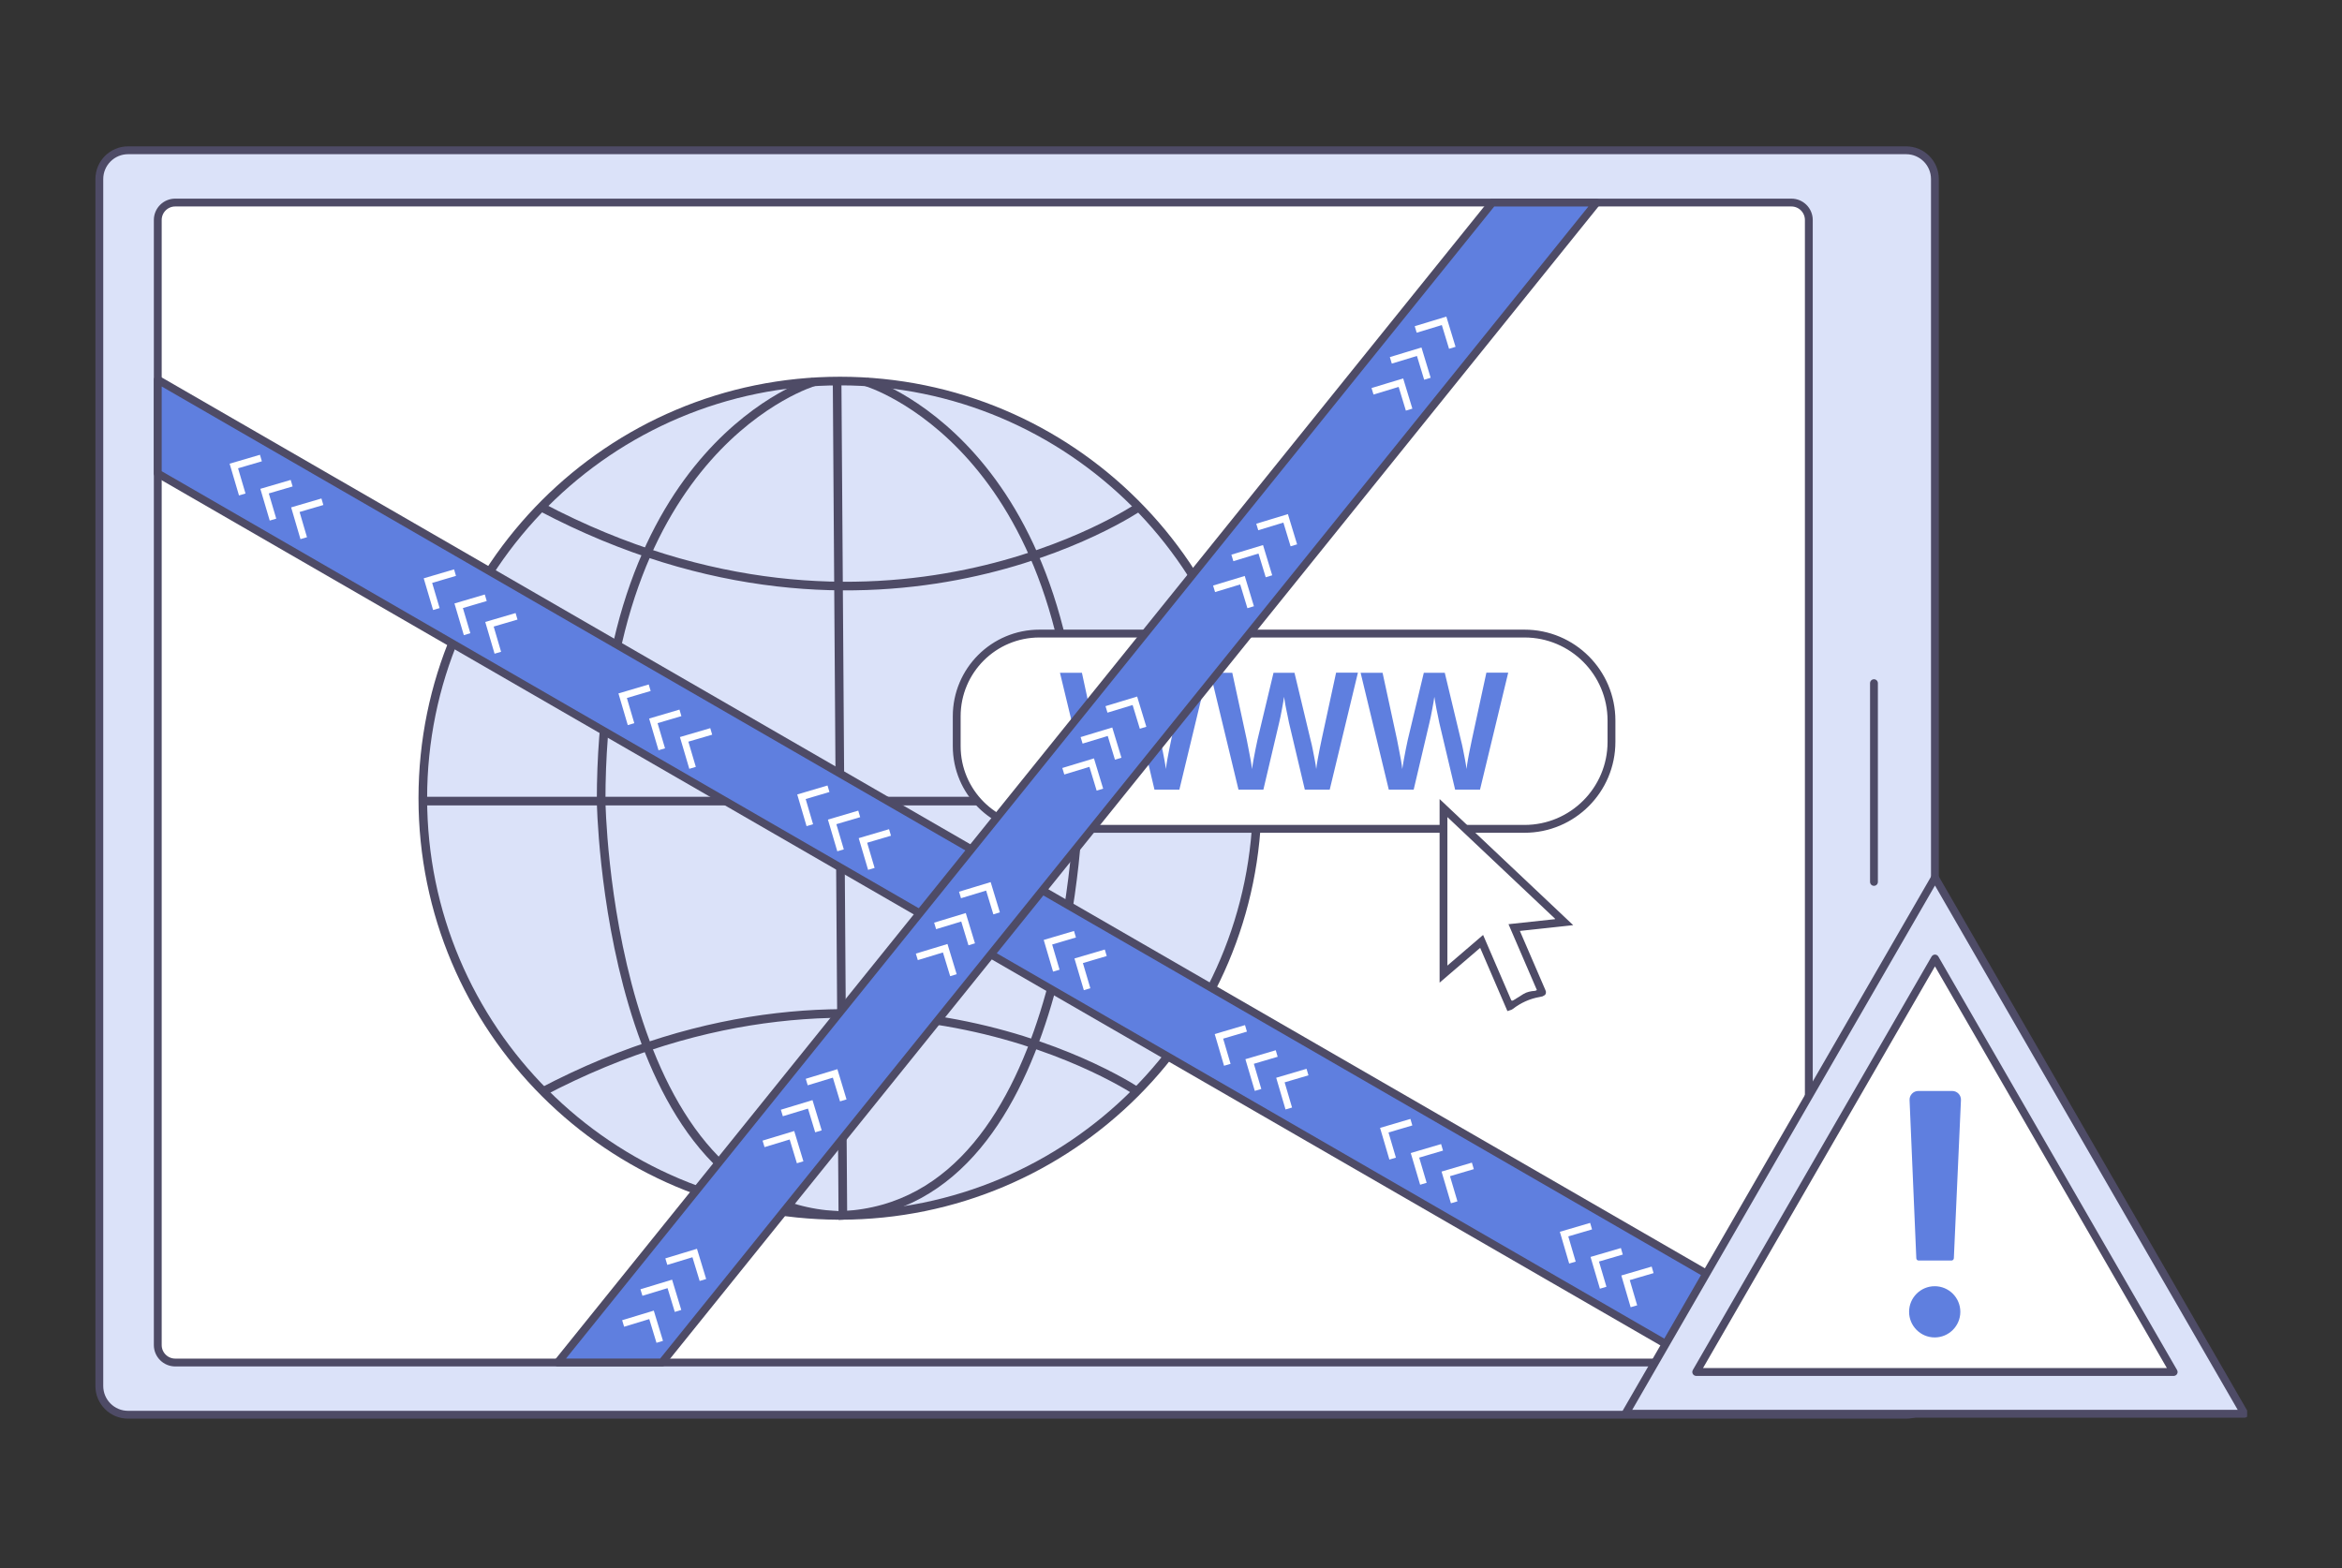 <svg width="448" height="300" viewBox="0 0 448 300" fill="none" xmlns="http://www.w3.org/2000/svg">
    <rect x="0" y="0" width="448" height="300" fill="#333333" stroke="none"/>
    <g clip-path="url(#clip0_2825_6574)">
        <path d="M19 265.16V34.26C19 31.21 21.47 28.75 24.51 28.75H364.62C367.67 28.75 370.13 31.22 370.13 34.26V265.15C370.13 268.2 367.66 270.66 364.62 270.66H24.51C21.47 270.67 19 268.2 19 265.16Z" fill="#DBE2F9" stroke="#4E4B66" stroke-width="1.5" stroke-miterlimit="10" stroke-linecap="round" stroke-linejoin="round"/>
        <path d="M30.18 257.33V42.09C30.18 40.25 31.67 38.75 33.52 38.75H342.67C344.51 38.75 346.01 40.24 346.01 42.09V257.33C346.01 259.17 344.52 260.67 342.67 260.67H33.51C31.67 260.66 30.18 259.17 30.18 257.33Z" fill="white" stroke="#4E4B66" stroke-width="1.5" stroke-miterlimit="10" stroke-linecap="round" stroke-linejoin="round"/>
        <path d="M358.47 130.7V168.72" stroke="#4E4B66" stroke-width="1.5" stroke-miterlimit="10" stroke-linecap="round" stroke-linejoin="round"/>
        <path d="M160.69 232.52C204.768 232.52 240.5 196.788 240.5 152.71C240.5 108.632 204.768 72.9 160.69 72.9C116.612 72.9 80.88 108.632 80.88 152.71C80.88 196.788 116.612 232.52 160.69 232.52Z" fill="#DBE2F9"/>
        <path d="M160.69 232.52C204.768 232.52 240.5 196.788 240.5 152.71C240.5 108.632 204.768 72.9 160.69 72.9C116.612 72.9 80.88 108.632 80.88 152.71C80.88 196.788 116.612 232.52 160.69 232.52Z" stroke="#4E4B66" stroke-width="1.65" stroke-miterlimit="10"/>
        <path d="M155.66 73.06C155.66 73.06 114.99 85.01 114.99 153.26C114.99 153.26 116.09 230.32 160.12 232.52" stroke="#4E4B66" stroke-width="1.65" stroke-miterlimit="10"/>
        <path d="M160.13 72.9L161.23 232.52C205.26 230.32 206.36 153.26 206.36 153.26C206.36 85.01 165.69 73.06 165.69 73.06" stroke="#4E4B66" stroke-width="1.65" stroke-miterlimit="10"/>
        <path d="M217.83 97.01C217.83 97.01 168.03 131.02 103.53 97.01" stroke="#4E4B66" stroke-width="1.65" stroke-miterlimit="10"/>
        <path d="M217.83 209C217.83 209 168.03 174.99 103.53 209" stroke="#4E4B66" stroke-width="1.65" stroke-miterlimit="10"/>
        <path d="M80.87 153.26H240.5" stroke="#4E4B66" stroke-width="1.65" stroke-miterlimit="10"/>
        <path d="M291.62 158.57H198.83C190.09 158.57 183.01 151.49 183.01 142.75V137.03C183.01 128.29 190.09 121.21 198.83 121.21H291.62C300.81 121.21 308.26 128.66 308.26 137.85V141.93C308.26 151.12 300.81 158.57 291.62 158.57Z" fill="white" stroke="#4E4B66" stroke-width="1.5" stroke-miterlimit="10"/>
        <path d="M230.99 128.71L225.6 151.07H220.84L217.8 138.23C217.74 137.92 217.66 137.53 217.57 137.07C217.48 136.61 217.38 136.14 217.27 135.64C217.17 135.15 217.08 134.69 217.02 134.26C216.96 133.83 216.91 133.51 216.86 133.31C216.84 133.52 216.79 133.84 216.72 134.26C216.65 134.69 216.56 135.15 216.47 135.64C216.38 136.13 216.28 136.61 216.19 137.08C216.1 137.55 216.01 137.95 215.92 138.29L212.91 151.07H208.15L202.76 128.71H206.96L209.72 141.46C209.82 142 209.94 142.62 210.08 143.31C210.22 144 210.35 144.68 210.47 145.36C210.6 146.04 210.68 146.63 210.72 147.13C210.8 146.61 210.91 146 211.03 145.31C211.16 144.62 211.29 143.94 211.42 143.27C211.56 142.6 211.68 142.03 211.78 141.55L214.85 128.71H218.86L221.96 141.65C222.09 142.13 222.22 142.7 222.35 143.37C222.49 144.04 222.62 144.71 222.74 145.37C222.87 146.04 222.96 146.62 223.02 147.12C223.08 146.6 223.17 146 223.29 145.33C223.4 144.66 223.54 143.98 223.68 143.29C223.83 142.6 223.95 141.99 224.06 141.44L226.82 128.69H230.99V128.71Z" fill="#5F7FDF"/>
        <path d="M259.751 128.71L254.361 151.07H249.601L246.561 138.23C246.501 137.92 246.421 137.53 246.331 137.07C246.241 136.61 246.141 136.14 246.031 135.64C245.931 135.15 245.841 134.69 245.781 134.26C245.721 133.83 245.67 133.51 245.62 133.31C245.6 133.52 245.55 133.84 245.48 134.26C245.41 134.69 245.32 135.15 245.23 135.64C245.14 136.13 245.041 136.61 244.951 137.08C244.861 137.55 244.77 137.95 244.68 138.29L241.671 151.07H236.911L231.521 128.71H235.721L238.48 141.46C238.58 142 238.701 142.62 238.84 143.31C238.98 144 239.11 144.68 239.23 145.36C239.36 146.04 239.44 146.63 239.48 147.13C239.56 146.61 239.67 146 239.79 145.31C239.92 144.62 240.05 143.94 240.18 143.27C240.32 142.6 240.44 142.03 240.54 141.55L243.611 128.71H247.62L250.721 141.65C250.851 142.13 250.981 142.7 251.111 143.37C251.251 144.04 251.381 144.71 251.501 145.37C251.631 146.04 251.721 146.62 251.781 147.12C251.841 146.6 251.931 146 252.051 145.33C252.161 144.66 252.301 143.98 252.441 143.29C252.591 142.6 252.711 141.99 252.821 141.44L255.581 128.69H259.751V128.71Z" fill="#5F7FDF"/>
        <path d="M288.501 128.71L283.11 151.07H278.351L275.311 138.23C275.251 137.92 275.17 137.53 275.08 137.07C274.99 136.61 274.891 136.14 274.781 135.64C274.681 135.15 274.591 134.69 274.531 134.26C274.471 133.83 274.42 133.51 274.37 133.31C274.35 133.52 274.3 133.84 274.23 134.26C274.16 134.69 274.07 135.15 273.98 135.64C273.89 136.13 273.791 136.61 273.701 137.08C273.611 137.55 273.52 137.95 273.43 138.29L270.421 151.07H265.661L260.271 128.71H264.471L267.23 141.46C267.33 142 267.451 142.62 267.59 143.31C267.73 144 267.86 144.68 267.98 145.36C268.11 146.04 268.19 146.63 268.23 147.13C268.31 146.61 268.42 146 268.54 145.31C268.67 144.62 268.8 143.94 268.93 143.27C269.07 142.6 269.19 142.03 269.29 141.55L272.361 128.71H276.37L279.471 141.65C279.601 142.13 279.73 142.7 279.86 143.37C280 144.04 280.131 144.71 280.251 145.37C280.381 146.04 280.471 146.62 280.531 147.12C280.591 146.6 280.68 146 280.8 145.33C280.91 144.66 281.051 143.98 281.191 143.29C281.341 142.6 281.461 141.99 281.571 141.44L284.33 128.69H288.501V128.71Z" fill="#5F7FDF"/>
        <path d="M275.98 154.26L299.58 176.54C296.31 176.89 293.12 177.24 289.88 177.59C289.92 177.7 289.95 177.78 289.98 177.86C291.68 181.8 293.38 185.74 295.08 189.68C295.18 189.9 295.23 190.01 294.46 190.14C292.48 190.47 290.63 191.31 289.04 192.54C288.9 192.64 288.85 192.65 288.69 192.7C286.92 188.6 285.15 184.5 283.37 180.35C280.9 182.47 278.46 184.56 275.98 186.69V154.26ZM283.7 178.87C283.75 178.99 283.79 179.06 283.82 179.13C285.56 183.17 287.31 187.22 289.05 191.26C289.25 191.71 289.36 191.44 291.44 190.17C292.09 189.78 292.83 189.63 293.59 189.58C293.75 189.57 293.86 189.49 294 189.42C292.19 185.22 290.39 181.04 288.57 176.82L297.47 175.86C297.48 175.83 297.48 175.82 297.49 175.79C290.63 169.31 283.77 162.84 276.88 156.33V184.74C279.16 182.77 281.42 180.83 283.7 178.87Z" fill="#4E4B66" stroke="#4E4B66" stroke-width="1.2" stroke-miterlimit="10"/>
        <path d="M283.7 178.87C281.41 180.83 279.16 182.77 276.87 184.73V156.32C283.77 162.83 290.63 169.31 297.48 175.78C297.47 175.81 297.47 175.82 297.46 175.85L288.56 176.81C290.38 181.03 292.18 185.21 293.99 189.41C293.85 189.48 293.75 189.56 293.58 189.57C292.82 189.62 292.08 189.77 291.43 190.16C289.36 191.42 289.24 191.7 289.04 191.25C287.3 187.2 285.56 183.16 283.81 179.12C283.79 179.06 283.76 178.99 283.7 178.87Z" fill="white"/>
        <path d="M320.75 258.34L30.18 90.58V72.64L328.52 244.89L320.75 258.34Z" fill="#5F7FDF" stroke="#4E4B66" stroke-width="1.5" stroke-miterlimit="10" stroke-linecap="round" stroke-linejoin="round"/>
        <path d="M370.14 167.91L399.74 219.19L429.35 270.47H370.14H310.93L340.53 219.19L370.14 167.91Z" fill="#DBE2F9" stroke="#4E4B66" stroke-width="1.5" stroke-miterlimit="10" stroke-linecap="round" stroke-linejoin="round"/>
        <path d="M370.14 183.38L392.97 222.93L415.8 262.48H370.14H324.47L347.3 222.93L370.14 183.38Z" fill="white" stroke="#4E4B66" stroke-width="1.5" stroke-miterlimit="10" stroke-linecap="round" stroke-linejoin="round"/>
        <path d="M374.99 250.97C374.99 253.68 372.79 255.87 370.09 255.87C367.38 255.87 365.19 253.67 365.19 250.97C365.19 248.26 367.39 246.07 370.09 246.07C372.79 246.07 374.99 248.26 374.99 250.97ZM373.29 241.16H367.02C366.78 241.16 366.58 240.97 366.57 240.73L365.28 210.46C365.24 209.51 366 208.72 366.95 208.72H373.44C374.39 208.72 375.15 209.51 375.11 210.46L373.75 240.73C373.73 240.97 373.53 241.16 373.29 241.16Z" fill="#5F7FDF"/>
        <path d="M312.55 249.91L310.95 244.46L316.13 242.94" stroke="white" stroke-width="1.3" stroke-miterlimit="10"/>
        <path d="M306.67 246.36L305.06 240.91L310.24 239.39" stroke="white" stroke-width="1.3" stroke-miterlimit="10"/>
        <path d="M300.79 241.55L299.19 236.1L304.36 234.58" stroke="white" stroke-width="1.3" stroke-miterlimit="10"/>
        <path d="M278.17 230.02L276.56 224.58L281.74 223.05" stroke="white" stroke-width="1.3" stroke-miterlimit="10"/>
        <path d="M272.28 226.47L270.67 221.03L275.85 219.5" stroke="white" stroke-width="1.3" stroke-miterlimit="10"/>
        <path d="M266.4 221.66L264.8 216.22L269.98 214.69" stroke="white" stroke-width="1.3" stroke-miterlimit="10"/>
        <path d="M246.53 212.07L244.93 206.63L250.11 205.1" stroke="white" stroke-width="1.3" stroke-miterlimit="10"/>
        <path d="M240.65 208.52L239.04 203.08L244.22 201.55" stroke="white" stroke-width="1.3" stroke-miterlimit="10"/>
        <path d="M234.77 203.71L233.17 198.27L238.34 196.74" stroke="white" stroke-width="1.3" stroke-miterlimit="10"/>
        <path d="M207.95 189.25L206.34 183.81L211.52 182.28" stroke="white" stroke-width="1.3" stroke-miterlimit="10"/>
        <path d="M202.06 185.7L200.46 180.26L205.63 178.73" stroke="white" stroke-width="1.3" stroke-miterlimit="10"/>
        <path d="M166.68 166.23L165.07 160.79L170.25 159.26" stroke="white" stroke-width="1.3" stroke-miterlimit="10"/>
        <path d="M160.79 162.68L159.18 157.24L164.36 155.71" stroke="white" stroke-width="1.3" stroke-miterlimit="10"/>
        <path d="M154.91 157.87L153.31 152.43L158.48 150.9" stroke="white" stroke-width="1.3" stroke-miterlimit="10"/>
        <path d="M132.48 146.9L130.87 141.45L136.05 139.93" stroke="white" stroke-width="1.3" stroke-miterlimit="10"/>
        <path d="M126.59 143.35L124.98 137.91L130.16 136.38" stroke="white" stroke-width="1.3" stroke-miterlimit="10"/>
        <path d="M120.71 138.54L119.11 133.1L124.28 131.57" stroke="white" stroke-width="1.3" stroke-miterlimit="10"/>
        <path d="M95.23 124.88L93.63 119.43L98.81 117.91" stroke="white" stroke-width="1.3" stroke-miterlimit="10"/>
        <path d="M89.35 121.33L87.74 115.89L92.92 114.36" stroke="white" stroke-width="1.3" stroke-miterlimit="10"/>
        <path d="M83.47 116.52L81.86 111.08L87.04 109.55" stroke="white" stroke-width="1.3" stroke-miterlimit="10"/>
        <path d="M58.1 102.96L56.5 97.51L61.67 95.99" stroke="white" stroke-width="1.3" stroke-miterlimit="10"/>
        <path d="M52.22 99.41L50.61 93.96L55.79 92.44" stroke="white" stroke-width="1.3" stroke-miterlimit="10"/>
        <path d="M46.34 94.6L44.73 89.15L49.91 87.63" stroke="white" stroke-width="1.3" stroke-miterlimit="10"/>
        <path d="M305.41 38.76L126.64 260.66H106.7L285.47 38.76H305.41Z" fill="#5F7FDF" stroke="#4E4B66" stroke-width="1.5" stroke-miterlimit="10" stroke-linecap="round" stroke-linejoin="round"/>
        <path d="M119.2 253.2L124.63 251.55L126.2 256.71" stroke="white" stroke-width="1.3" stroke-miterlimit="10"/>
        <path d="M122.7 247.28L128.13 245.63L129.7 250.8" stroke="white" stroke-width="1.3" stroke-miterlimit="10"/>
        <path d="M127.46 241.37L132.89 239.72L134.46 244.88" stroke="white" stroke-width="1.3" stroke-miterlimit="10"/>
        <path d="M146.06 218.84L151.49 217.19L153.06 222.36" stroke="white" stroke-width="1.3" stroke-miterlimit="10"/>
        <path d="M149.56 212.93L154.99 211.28L156.56 216.44" stroke="white" stroke-width="1.3" stroke-miterlimit="10"/>
        <path d="M154.32 207.01L159.75 205.36L161.31 210.52" stroke="white" stroke-width="1.3" stroke-miterlimit="10"/>
        <path d="M175.38 183.06L180.81 181.41L182.38 186.57" stroke="white" stroke-width="1.3" stroke-miterlimit="10"/>
        <path d="M178.88 177.14L184.31 175.49L185.88 180.66" stroke="white" stroke-width="1.3" stroke-miterlimit="10"/>
        <path d="M183.64 171.22L189.07 169.57L190.64 174.74" stroke="white" stroke-width="1.3" stroke-miterlimit="10"/>
        <path d="M203.4 147.55L208.83 145.9L210.4 151.07" stroke="white" stroke-width="1.3" stroke-miterlimit="10"/>
        <path d="M206.9 141.64L212.33 139.99L213.9 145.15" stroke="white" stroke-width="1.3" stroke-miterlimit="10"/>
        <path d="M211.66 135.72L217.09 134.07L218.66 139.23" stroke="white" stroke-width="1.3" stroke-miterlimit="10"/>
        <path d="M232.24 112.65L237.67 111L239.24 116.17" stroke="white" stroke-width="1.3" stroke-miterlimit="10"/>
        <path d="M235.74 106.74L241.17 105.09L242.74 110.25" stroke="white" stroke-width="1.3" stroke-miterlimit="10"/>
        <path d="M240.5 100.82L245.93 99.17L247.5 104.33" stroke="white" stroke-width="1.3" stroke-miterlimit="10"/>
        <path d="M262.55 74.86L267.98 73.21L269.55 78.37" stroke="white" stroke-width="1.3" stroke-miterlimit="10"/>
        <path d="M266.05 68.94L271.48 67.29L273.05 72.46" stroke="white" stroke-width="1.3" stroke-miterlimit="10"/>
        <path d="M270.81 63.03L276.24 61.38L277.81 66.54" stroke="white" stroke-width="1.3" stroke-miterlimit="10"/>
    </g>
    <defs>
        <clipPath id="clip0_2825_6574">
            <rect width="411.85" height="243.42" fill="white" transform="translate(18 28)"/>
        </clipPath>
    </defs>
</svg>
